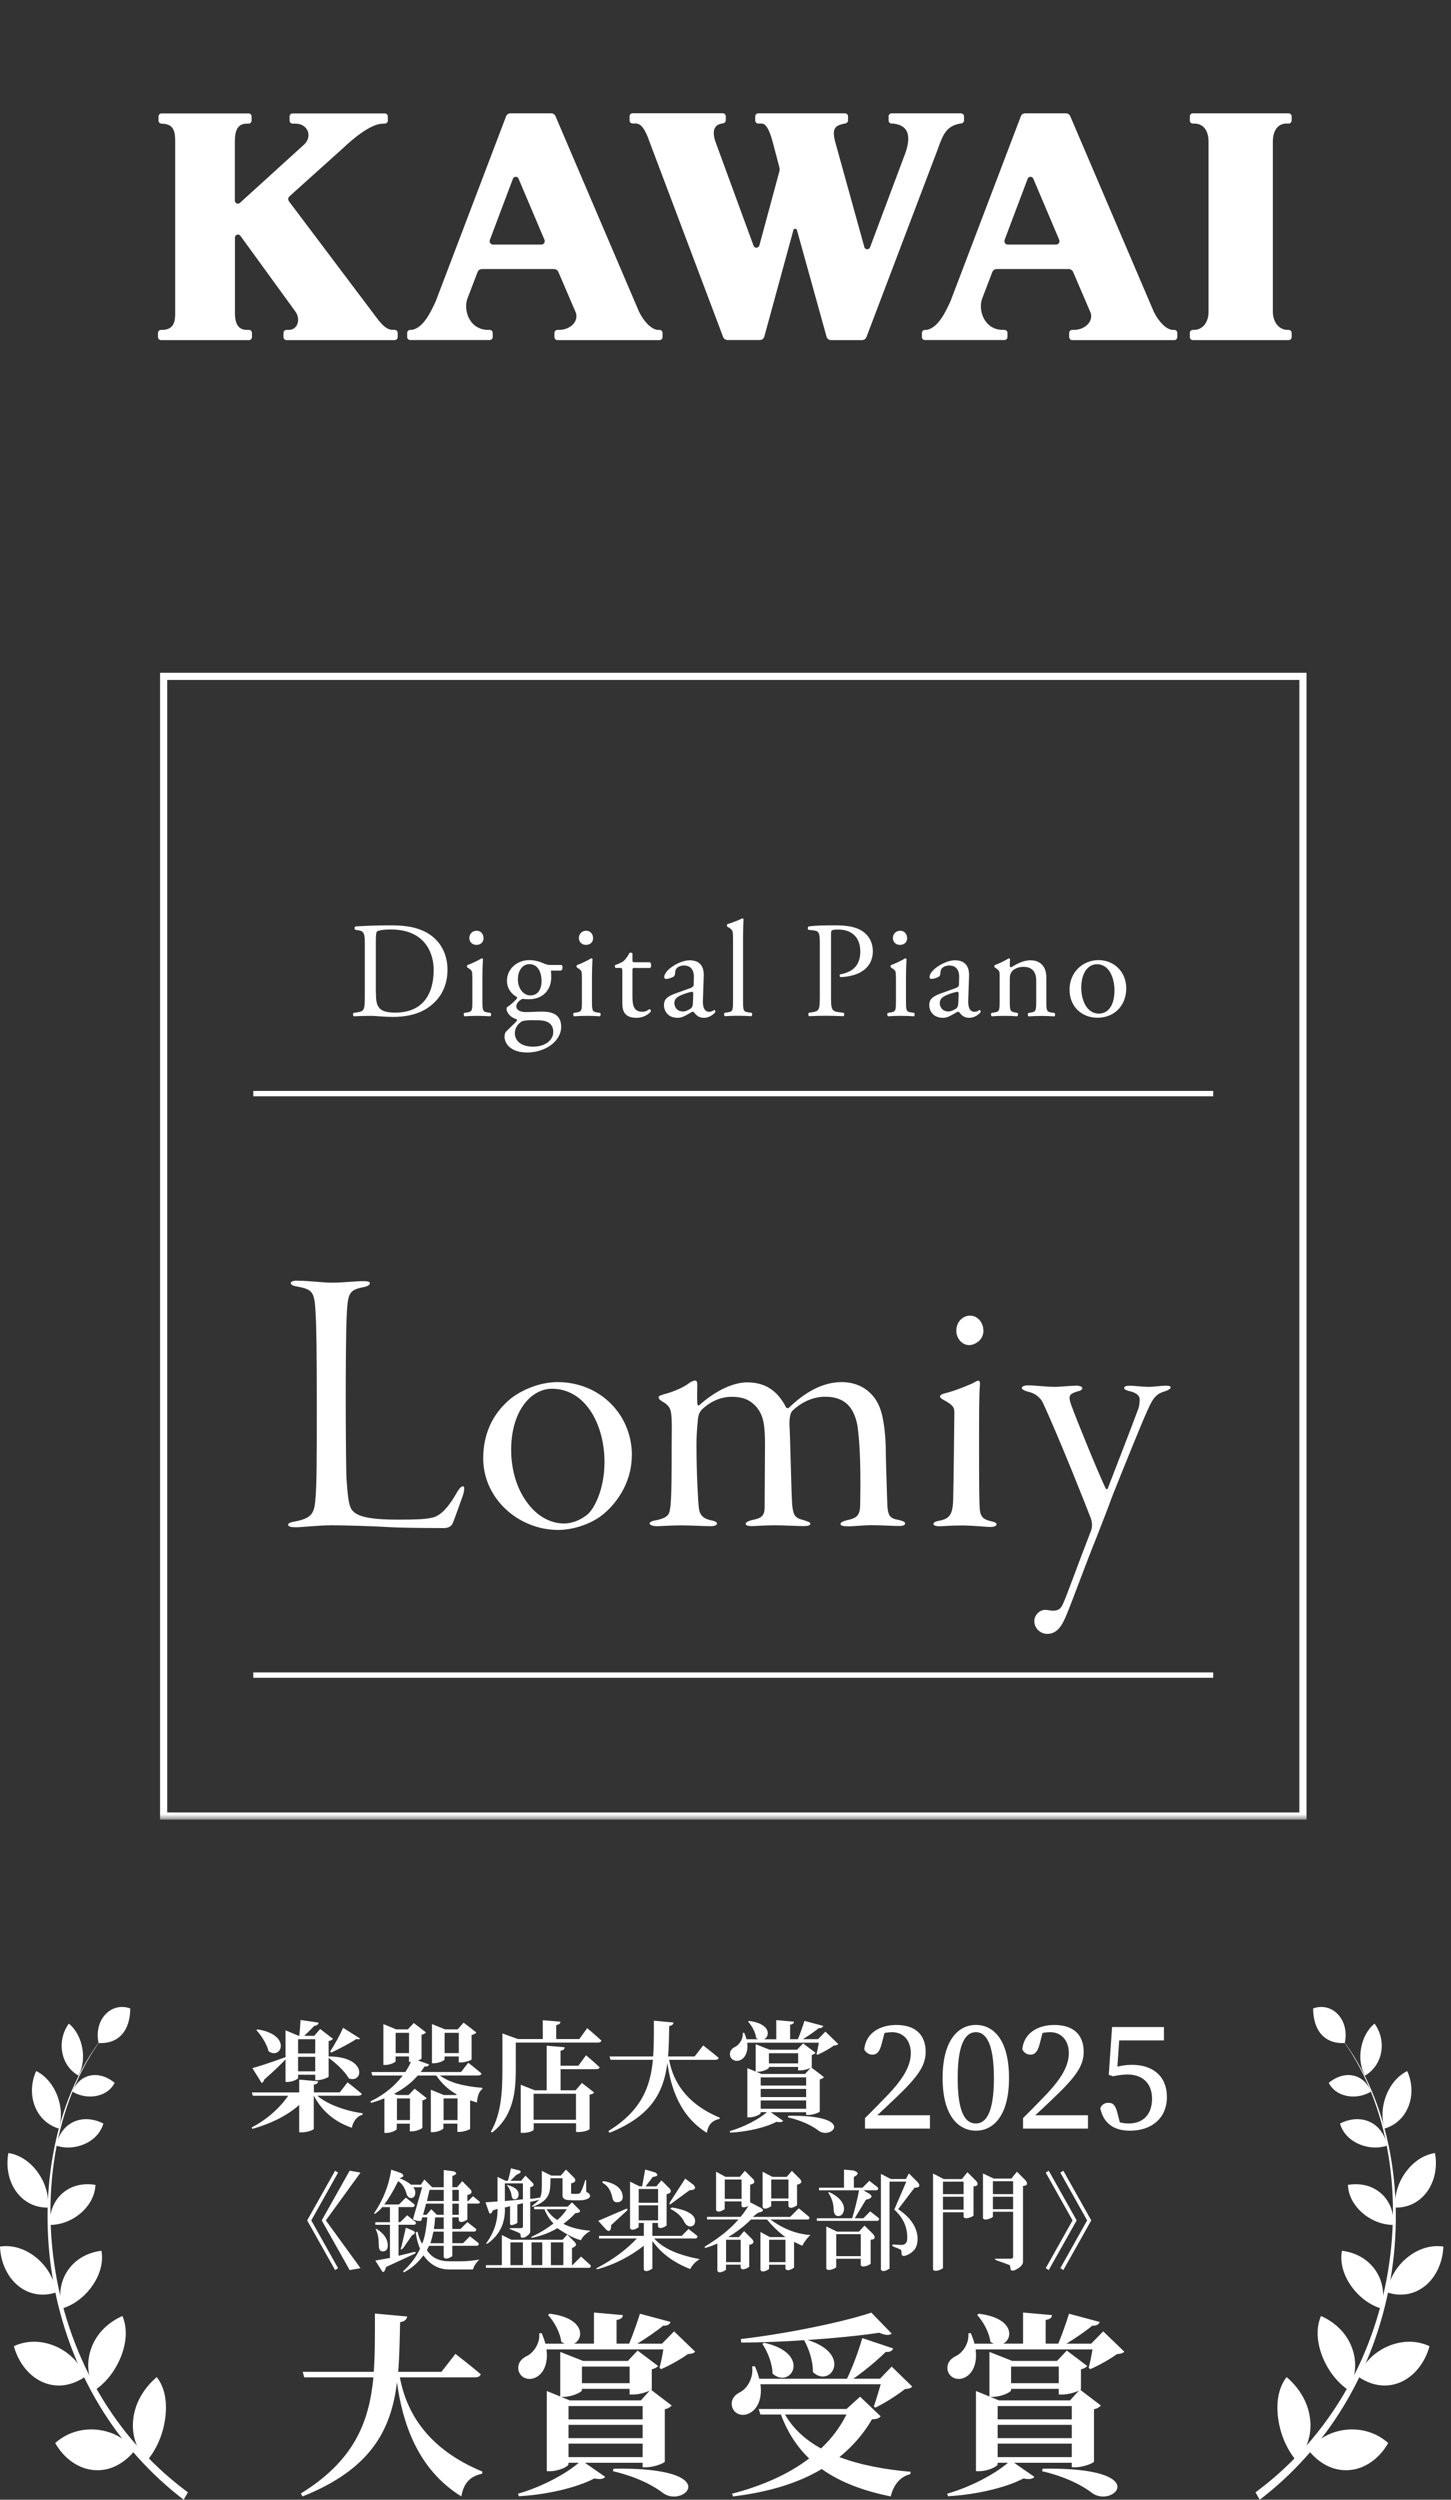 <svg width="162" height="279" viewBox="0 0 162 279" fill="none" xmlns="http://www.w3.org/2000/svg">
<rect x="0" y="0" width="162" height="279" fill="#333333" stroke="none"/>
<mask id="mask0_768_870" style="mask-type:luminance" maskUnits="userSpaceOnUse" x="5" y="0" width="152" height="204">
<path d="M156.81 0H5V203.09H156.81V0Z" fill="white"/>
</mask>
<g mask="url(#mask0_768_870)">
<path d="M40.73 105.31C40.73 104.24 40.65 103.92 40.01 103.83L39.68 103.78C39.56 103.7 39.54 103.46 39.7 103.4C40.99 103.32 42.23 103.28 43.52 103.28C44.81 103.28 45.88 103.37 46.87 103.74C48.93 104.49 49.96 106.22 49.96 108.23C49.96 110.24 49.03 111.82 47.29 112.77C46.3 113.3 45.05 113.5 43.88 113.5C42.91 113.5 41.93 113.38 41.4 113.38C40.76 113.38 40.21 113.4 39.5 113.43C39.41 113.38 39.38 113.14 39.47 113.05L39.82 113C40.7 112.88 40.73 112.7 40.73 111.1V105.31ZM41.97 110.74C41.97 111.55 42.02 112.03 42.27 112.4C42.6 112.87 43.18 113.02 44.14 113.02C47.09 113.02 48.42 111.09 48.42 108.25C48.42 106.57 47.61 103.74 43.62 103.74C42.72 103.74 42.23 103.86 42.11 103.95C41.99 104.04 41.96 104.42 41.96 105.11V110.73L41.97 110.74Z" fill="white"/>
<path d="M52.73 109.01C52.73 108.42 52.73 108.34 52.32 108.07L52.18 107.98C52.12 107.92 52.12 107.75 52.2 107.71C52.55 107.59 53.42 107.19 53.77 106.96C53.85 106.96 53.91 106.99 53.92 107.05C53.89 107.58 53.86 108.31 53.86 108.94V111.68C53.86 112.78 53.89 112.93 54.44 113L54.76 113.05C54.87 113.13 54.84 113.39 54.73 113.43C54.27 113.4 53.83 113.38 53.3 113.38C52.77 113.38 52.3 113.4 51.87 113.43C51.76 113.38 51.73 113.13 51.84 113.05L52.16 113C52.72 112.92 52.74 112.77 52.74 111.68V109.02L52.73 109.01ZM53.99 104.67C53.99 105.22 53.61 105.46 53.18 105.46C52.71 105.46 52.4 105.11 52.4 104.7C52.4 104.2 52.77 103.88 53.22 103.88C53.67 103.88 53.98 104.25 53.98 104.67H53.99Z" fill="white"/>
<path d="M62.701 107.71C62.871 107.79 62.841 108.3 62.611 108.33H61.511C61.541 108.59 61.541 108.85 61.541 109.11C61.541 110.16 60.921 111.53 58.981 111.53C58.711 111.53 58.491 111.5 58.311 111.48C58.131 111.59 57.641 111.88 57.641 112.32C57.641 112.67 57.991 112.96 58.711 112.96C59.231 112.96 59.851 112.91 60.521 112.91C61.371 112.91 62.651 113.06 62.651 114.59C62.651 116.25 60.841 117.47 58.861 117.47C56.991 117.47 56.331 116.46 56.331 115.7C56.331 115.46 56.391 115.26 56.501 115.14C56.761 114.87 57.191 114.47 57.541 114.12C57.681 113.98 57.801 113.85 57.661 113.75C57.071 113.6 56.551 113.08 56.551 112.55C56.551 112.47 56.611 112.41 56.781 112.29C57.041 112.12 57.331 111.86 57.591 111.59C57.671 111.5 57.741 111.38 57.741 111.3C57.221 111.03 56.601 110.43 56.601 109.46C56.601 108.15 57.731 107.16 59.081 107.16C59.661 107.16 60.191 107.31 60.541 107.46C61.031 107.67 61.131 107.7 61.471 107.7H62.701V107.71ZM59.521 113.86C59.031 113.86 58.421 113.89 58.211 114.03C57.841 114.26 57.481 114.73 57.481 115.31C57.481 116.13 58.131 116.82 59.521 116.82C60.911 116.82 61.771 116.06 61.771 115.19C61.771 114.26 61.131 113.87 60.031 113.87H59.511L59.521 113.86ZM60.461 109.51C60.461 108.47 60.031 107.61 59.101 107.61C58.371 107.61 57.821 108.28 57.821 109.32C57.821 110.36 58.471 111.1 59.211 111.1C60.031 111.1 60.461 110.45 60.461 109.52V109.51Z" fill="white"/>
<path d="M64.96 109.01C64.96 108.42 64.96 108.34 64.55 108.07L64.41 107.98C64.35 107.92 64.35 107.75 64.43 107.71C64.78 107.59 65.65 107.19 66 106.96C66.08 106.96 66.14 106.99 66.15 107.05C66.12 107.58 66.09 108.31 66.09 108.94V111.68C66.09 112.78 66.12 112.93 66.67 113L66.99 113.05C67.1 113.13 67.07 113.39 66.96 113.43C66.5 113.4 66.06 113.38 65.53 113.38C65 113.38 64.53 113.4 64.1 113.43C63.99 113.38 63.96 113.13 64.07 113.05L64.39 113C64.95 112.92 64.97 112.77 64.97 111.68V109.02L64.96 109.01ZM66.22 104.67C66.22 105.22 65.84 105.46 65.41 105.46C64.94 105.46 64.63 105.11 64.63 104.7C64.63 104.2 65 103.88 65.45 103.88C65.9 103.88 66.21 104.25 66.21 104.67H66.22Z" fill="white"/>
<path d="M70.88 108.02C70.62 108.02 70.61 108.07 70.61 108.39V111.24C70.61 112.12 70.72 112.93 71.72 112.93C71.87 112.93 72.01 112.9 72.13 112.85C72.27 112.8 72.46 112.64 72.51 112.64C72.63 112.64 72.69 112.81 72.66 112.9C72.39 113.22 71.84 113.6 71.06 113.6C69.75 113.6 69.48 112.87 69.48 111.96V108.47C69.48 108.06 69.46 108.03 69.16 108.03H68.73C68.64 107.97 68.62 107.8 68.68 107.71C69.12 107.57 69.5 107.37 69.65 107.24C69.85 107.06 70.14 106.65 70.29 106.34C70.37 106.31 70.55 106.31 70.61 106.42V107.11C70.61 107.38 70.63 107.4 70.88 107.4H72.57C72.75 107.54 72.72 107.95 72.59 108.04H70.87L70.88 108.02Z" fill="white"/>
<path d="M77.19 110.22C77.42 110.14 77.45 110.01 77.45 109.78L77.47 109.08C77.49 108.52 77.3 107.76 76.36 107.76C75.93 107.76 75.42 107.97 75.39 108.45C75.37 108.69 75.36 108.88 75.24 108.97C75.01 109.15 74.6 109.26 74.37 109.26C74.23 109.26 74.16 109.18 74.16 109.05C74.16 108.26 75.88 107.18 76.99 107.18C78.1 107.18 78.62 107.82 78.57 108.96L78.48 111.61C78.45 112.31 78.59 112.93 79.18 112.93C79.33 112.93 79.47 112.88 79.56 112.84C79.64 112.79 79.71 112.73 79.76 112.73C79.82 112.73 79.87 112.82 79.87 112.93C79.87 113.01 79.34 113.6 78.59 113.6C78.22 113.6 77.86 113.46 77.6 113.13C77.54 113.04 77.45 112.92 77.36 112.92C77.25 112.92 77.07 113.06 76.77 113.22C76.44 113.4 76.1 113.6 75.67 113.6C75.24 113.6 74.86 113.48 74.6 113.25C74.31 112.99 74.13 112.61 74.13 112.18C74.13 111.59 74.42 111.24 75.39 110.89L77.2 110.24L77.19 110.22ZM76.24 112.9C76.54 112.9 77.02 112.67 77.17 112.52C77.35 112.34 77.35 112.12 77.37 111.8L77.4 110.9C77.4 110.73 77.34 110.7 77.25 110.7C77.16 110.7 76.9 110.76 76.63 110.85C75.73 111.15 75.29 111.38 75.29 111.98C75.29 112.24 75.47 112.89 76.25 112.89L76.24 112.9Z" fill="white"/>
<path d="M82.96 111.67C82.96 112.77 82.99 112.92 83.54 112.99L83.91 113.04C84.02 113.12 83.99 113.38 83.88 113.42C83.38 113.39 82.94 113.37 82.4 113.37C81.86 113.37 81.4 113.39 80.94 113.42C80.83 113.37 80.8 113.12 80.91 113.04L81.26 112.99C81.82 112.91 81.84 112.76 81.84 111.67V104.79C81.84 103.89 81.82 103.8 81.37 103.53L81.22 103.44C81.14 103.39 81.14 103.18 81.22 103.14C81.6 103.02 82.32 102.79 82.86 102.5C82.92 102.5 82.98 102.53 83.01 102.59C82.99 103.05 82.96 103.81 82.96 104.48V111.68V111.67Z" fill="white"/>
<path d="M92.78 111.09C92.78 112.69 92.81 112.89 93.79 112.99L94.2 113.04C94.29 113.12 94.26 113.38 94.17 113.42C93.3 113.39 92.8 113.37 92.19 113.37C91.55 113.37 91 113.39 90.33 113.42C90.24 113.37 90.21 113.13 90.3 113.04L90.62 112.99C91.5 112.87 91.53 112.69 91.53 111.09V105.47C91.53 104.18 91.5 103.92 90.81 103.84L90.26 103.78C90.15 103.69 90.17 103.46 90.29 103.4C91.1 103.29 92.04 103.28 93.31 103.28C94.58 103.28 95.52 103.45 96.23 103.89C96.93 104.33 97.45 105.12 97.45 106.17C97.45 107.57 96.58 108.27 95.93 108.59C95.26 108.91 94.45 109.05 93.83 109.05C93.72 109 93.72 108.78 93.81 108.75C95.45 108.45 96.05 107.52 96.05 106.19C96.05 104.71 95.18 103.75 93.6 103.75C92.79 103.75 92.78 103.81 92.78 104.3V111.09Z" fill="white"/>
<path d="M100.02 109.01C100.02 108.42 100.02 108.34 99.61 108.07L99.47 107.98C99.41 107.92 99.41 107.75 99.49 107.71C99.84 107.59 100.71 107.19 101.06 106.96C101.14 106.96 101.2 106.99 101.21 107.05C101.18 107.58 101.15 108.31 101.15 108.94V111.68C101.15 112.78 101.18 112.93 101.73 113L102.05 113.05C102.16 113.13 102.13 113.39 102.02 113.43C101.56 113.4 101.12 113.38 100.59 113.38C100.06 113.38 99.59 113.4 99.16 113.43C99.05 113.38 99.02 113.13 99.13 113.05L99.45 113C100.01 112.92 100.03 112.77 100.03 111.68V109.02L100.02 109.01ZM101.28 104.67C101.28 105.22 100.9 105.46 100.47 105.46C100 105.46 99.69 105.11 99.69 104.7C99.69 104.2 100.06 103.88 100.51 103.88C100.96 103.88 101.27 104.25 101.27 104.67H101.28Z" fill="white"/>
<path d="M106.81 110.22C107.04 110.14 107.07 110.01 107.07 109.78L107.09 109.08C107.11 108.52 106.92 107.76 105.98 107.76C105.55 107.76 105.04 107.97 105.01 108.45C104.99 108.69 104.98 108.88 104.86 108.97C104.63 109.15 104.22 109.26 103.99 109.26C103.85 109.26 103.78 109.18 103.78 109.05C103.78 108.26 105.5 107.18 106.61 107.18C107.72 107.18 108.24 107.82 108.19 108.96L108.1 111.61C108.07 112.31 108.21 112.93 108.8 112.93C108.95 112.93 109.09 112.88 109.18 112.84C109.26 112.79 109.33 112.73 109.38 112.73C109.44 112.73 109.49 112.82 109.49 112.93C109.49 113.01 108.96 113.6 108.21 113.6C107.84 113.6 107.48 113.46 107.22 113.13C107.16 113.04 107.07 112.92 106.98 112.92C106.87 112.92 106.69 113.06 106.39 113.22C106.06 113.4 105.72 113.6 105.29 113.6C104.86 113.6 104.48 113.48 104.22 113.25C103.93 112.99 103.75 112.61 103.75 112.18C103.75 111.59 104.04 111.24 105.01 110.89L106.82 110.24L106.81 110.22ZM105.87 112.9C106.17 112.9 106.65 112.67 106.8 112.52C106.98 112.34 106.98 112.12 107 111.8L107.03 110.9C107.03 110.73 106.97 110.7 106.88 110.7C106.79 110.7 106.53 110.76 106.26 110.85C105.36 111.15 104.92 111.38 104.92 111.98C104.92 112.24 105.1 112.89 105.88 112.89L105.87 112.9Z" fill="white"/>
<path d="M111.61 109.01C111.61 108.42 111.61 108.34 111.2 108.07L111.06 107.98C111 107.92 111 107.75 111.08 107.71C111.43 107.59 112.3 107.19 112.6 106.96C112.66 106.96 112.74 106.99 112.77 107.07C112.74 107.42 112.74 107.65 112.74 107.79C112.74 107.88 112.8 107.96 112.91 107.96C113.55 107.56 114.27 107.18 115.04 107.18C116.3 107.18 116.82 108.05 116.82 109.07V111.69C116.82 112.79 116.85 112.94 117.4 113.01L117.73 113.06C117.84 113.14 117.81 113.4 117.7 113.44C117.24 113.41 116.8 113.39 116.27 113.39C115.74 113.39 115.26 113.41 114.85 113.44C114.74 113.39 114.71 113.14 114.82 113.06L115.11 113.01C115.67 112.92 115.69 112.78 115.69 111.69V109.42C115.69 108.55 115.29 107.91 114.26 107.91C113.68 107.91 113.18 108.15 112.97 108.44C112.77 108.7 112.74 108.91 112.74 109.35V111.68C112.74 112.78 112.77 112.91 113.32 113L113.59 113.05C113.7 113.13 113.67 113.39 113.56 113.43C113.15 113.4 112.71 113.38 112.17 113.38C111.63 113.38 111.17 113.4 110.74 113.43C110.63 113.38 110.6 113.13 110.71 113.05L111.03 113C111.59 112.92 111.61 112.77 111.61 111.68V109.02V109.01Z" fill="white"/>
<path d="M125.74 110.32C125.74 112.22 124.43 113.59 122.53 113.59C120.78 113.59 119.41 112.36 119.41 110.45C119.41 108.54 120.86 107.16 122.65 107.16C124.36 107.16 125.74 108.44 125.74 110.31V110.32ZM122.47 107.62C121.47 107.62 120.72 108.58 120.72 110.25C120.72 111.64 121.34 113.13 122.68 113.13C124.02 113.13 124.43 111.73 124.43 110.56C124.43 109.27 123.91 107.62 122.47 107.62Z" fill="white"/>
<path d="M135.45 121.76H28.28V122.36H135.45V121.76Z" fill="white"/>
<path d="M145.07 75.89V202.29H18.67V75.89H145.07ZM145.87 75.09H17.87V203.09H145.87V75.09Z" fill="white"/>
<path d="M135.45 186.66H28.28V187.26H135.45V186.66Z" fill="white"/>
<path d="M33.17 142.94C34.51 142.94 35.89 143.16 37.06 143.16C38.4 143.16 39.61 142.99 40.6 142.99C41.12 142.99 41.29 143.08 41.29 143.21C41.29 143.43 41.03 143.56 40.68 143.64C38.91 143.99 38.82 144.25 38.69 147.23C38.65 147.96 38.6 151.94 38.6 155.87C38.6 159.8 38.64 164.3 38.69 165.12C38.82 166.85 38.91 168.06 39.3 168.53C39.78 169.18 40.94 169.61 44.44 169.61C46.38 169.61 47.51 169.57 48.24 169.39C49.19 169.22 50.14 168.14 51.01 166.58C51.31 166.06 51.53 165.89 51.7 165.89C51.92 165.89 51.83 166.54 51.61 167.1C51.48 167.45 50.66 169.82 50.49 170.12C50.27 170.47 49.88 170.55 49.58 170.55C49.15 170.55 45.86 170.55 43.75 170.46C41.59 170.33 38.48 170.24 36.97 170.24C35.63 170.24 33.69 170.46 33.08 170.46C32.56 170.46 32.17 170.42 32.17 170.16C32.17 169.99 32.56 169.86 32.95 169.81C34.81 169.46 35.07 168.86 35.2 167.52C35.37 165.79 35.37 162.94 35.37 156.98C35.37 151.02 35.33 148.12 35.24 146.65C35.11 144.19 34.98 143.93 33.12 143.58C32.6 143.49 32.47 143.36 32.47 143.19C32.47 143.06 32.73 142.93 33.16 142.93M70.55 162.43C70.55 157.85 66.96 154.26 62.25 154.26C60.18 154.26 58.23 155.17 57.06 156.07C55.46 157.37 53.95 159.48 53.95 162.77C53.95 167.26 57.88 170.76 62.33 170.76C63.89 170.76 65.87 170.16 67.21 169.12C68.59 168.04 70.54 165.71 70.54 162.42M57.07 161.83C57.07 157.34 59.4 155 61.61 155C65.41 155 67.49 159.06 67.49 163.17C67.49 166.28 66.32 168.36 65.67 168.96C64.98 169.57 63.98 170.04 62.95 170.04C61.61 170.04 60.06 169.35 58.89 167.75C57.51 165.93 57.07 163.65 57.07 161.83ZM74.05 155.65C73.7 155.74 73.53 155.82 73.53 155.95C73.57 156.17 73.66 156.25 73.96 156.43C74.65 156.82 74.91 157.21 74.95 157.94C75.04 158.76 74.99 159.84 74.99 161.44C74.99 163.95 74.99 167.45 74.82 168.35C74.73 168.87 74.73 169.34 73.39 169.65C72.78 169.74 72.53 169.87 72.53 170.04C72.53 170.21 72.92 170.34 73.31 170.34C73.87 170.34 74.78 170.25 76.12 170.25C77.16 170.25 78.58 170.34 79.4 170.34C79.7 170.34 80.05 170.25 80.05 170.04C80.05 169.91 79.88 169.78 79.4 169.69C78.36 169.47 78.1 168.96 78.02 168.26C77.93 167.48 77.76 164.46 77.76 161.26C77.76 159.79 77.89 158.8 77.93 158.32C77.97 158.02 78.06 157.58 78.45 157.24C79.1 156.64 80.22 155.9 81.69 155.9C83.03 155.9 83.72 156.29 84.33 156.89C85.19 157.84 85.41 158.83 85.41 161.21L85.37 168.21C85.37 169.25 84.94 169.46 84.03 169.64C83.47 169.77 83.25 169.94 83.25 170.07C83.25 170.24 83.47 170.33 83.94 170.33C84.41 170.33 85.45 170.24 86.4 170.24C87.65 170.24 88.95 170.33 89.73 170.33C90.21 170.33 90.47 170.24 90.47 170.07C90.47 169.9 90.25 169.85 89.78 169.68C88.7 169.42 88.57 169.12 88.44 167.91C88.35 166.74 88.22 160.13 88.14 158.92C88.14 158.14 88.27 157.67 88.44 157.49C89.18 156.75 90.51 155.89 92.11 155.89C94.23 155.89 95.35 156.97 95.74 159.17C95.91 160.47 96.13 162.54 96.04 167.73C96.04 169.03 95.82 169.42 94.57 169.67C94.22 169.76 93.84 169.89 93.84 170.1C93.84 170.27 94.14 170.36 94.7 170.36C95.35 170.36 96.3 170.23 97.34 170.23C98.38 170.23 99.85 170.32 100.32 170.32C100.84 170.32 101.05 170.23 101.05 170.02C101.05 169.89 100.88 169.76 100.27 169.63C99.32 169.46 99.1 169.15 99.06 167.73C99.02 166.22 98.89 162.93 98.89 161.51C98.85 159.91 98.63 158.27 98.33 157.41C97.81 155.72 96.34 154.26 93.97 154.26C91.81 154.26 89.82 155.43 88.05 157.15C87.96 157.19 87.79 157.15 87.75 157.06C86.8 155.2 85.42 154.29 83.43 154.29C81.57 154.29 79.5 155.54 78.07 156.84C77.9 156.97 77.85 156.71 77.85 156.58C77.81 156.1 77.85 154.98 77.85 154.51C77.85 154.25 77.76 154.08 77.63 154.08C77.46 154.08 77.24 154.17 76.98 154.34C76.29 154.9 74.95 155.42 74.04 155.64M105.47 155.52C105.08 155.61 104.95 155.74 104.95 155.87C104.95 155.96 105.08 156.09 105.3 156.22C106.51 156.87 106.55 157.13 106.55 157.73C106.55 158.16 106.46 166.03 106.42 167.32C106.38 169.09 105.99 169.44 105.04 169.7C104.43 169.79 104.22 169.92 104.22 170.09C104.22 170.26 104.52 170.35 104.83 170.35C105.3 170.35 106 170.26 107.42 170.26C108.59 170.26 110.19 170.43 110.57 170.43C110.92 170.43 111.26 170.34 111.26 170.13C111.26 169.96 111.04 169.87 110.61 169.78C109.92 169.61 109.49 169.39 109.4 168.53C109.31 167.8 109.31 164.6 109.31 160.97C109.31 158.2 109.31 155.57 109.4 154.7C109.44 154.23 109.36 154.1 109.23 154.1C109.14 154.1 108.93 154.19 108.58 154.4C107.67 154.79 106.64 155.22 105.47 155.52ZM109.79 148.48C109.79 147.75 109.27 146.84 108.28 146.84C107.59 146.84 106.77 147.44 106.77 148.53C106.77 149.39 107.42 150.13 108.2 150.13C108.76 150.13 109.8 149.65 109.8 148.49M120.08 154.66C119.52 154.66 118.39 154.79 117.79 154.79C116.75 154.79 115.54 154.62 114.77 154.62C114.47 154.62 114.08 154.71 114.08 154.92C114.08 155.05 114.34 155.22 114.86 155.35C115.59 155.52 116.11 155.96 116.42 156.52C118.36 160.75 121.13 167.75 121.78 169.44C121.91 169.83 122 170.26 121.82 170.82C120.35 174.58 119.1 178.12 118.67 179.03C118.41 179.64 118.06 179.77 117.55 179.77C117.25 179.77 116.99 179.68 116.69 179.68C116.04 179.68 115.48 180.29 115.48 180.93C115.48 181.79 116.21 182.36 116.91 182.36C117.39 182.36 117.9 182.19 118.34 181.62C118.64 181.23 118.86 180.76 119.16 180.02C119.77 178.55 121.41 174.06 122.44 171.55C123.35 169.22 123.74 168.22 124.26 166.8C124.91 165.16 127.59 158.5 128.11 157.42C128.8 155.82 129.23 155.52 130.14 155.26C130.53 155.13 130.7 154.96 130.7 154.83C130.7 154.7 130.44 154.66 130.18 154.66C129.53 154.66 128.97 154.79 128.19 154.79C127.54 154.79 126.63 154.66 126.12 154.66C125.73 154.66 125.51 154.75 125.51 154.92C125.51 155.05 125.64 155.18 126.29 155.31C127.03 155.53 127.24 155.87 127.24 156.17C127.24 156.39 127.24 156.91 127.02 157.42C126.67 158.41 124.25 164.64 123.69 166.1C123.65 166.23 123.52 166.27 123.43 166.1C122.57 164.29 120.19 158.45 119.63 156.9C119.24 155.82 119.33 155.6 120.28 155.3C120.54 155.26 120.84 155.13 120.84 154.95C120.84 154.77 120.54 154.65 120.11 154.65" fill="white"/>
<path d="M143.71 13.79H143.87C144.06 13.79 144.21 13.64 144.21 13.45V12.99C144.21 12.8 144.06 12.65 143.87 12.65H133.18C132.99 12.65 132.84 12.8 132.84 12.99V13.45C132.84 13.64 132.99 13.79 133.18 13.79H133.33C134.49 13.79 134.93 14.78 134.93 15.76V34.85C134.93 35.81 134.4 36.79 133.33 36.82H133.18C132.99 36.82 132.84 36.97 132.84 37.16V37.62C132.84 37.81 132.99 37.96 133.18 37.96H143.87C144.06 37.96 144.21 37.81 144.21 37.62V37.16C144.21 36.97 144.06 36.82 143.87 36.82H143.71C142.69 36.78 142.11 35.83 142.11 34.8V15.75C142.13 14.74 142.53 13.78 143.71 13.78V13.79Z" fill="white"/>
<path d="M107.32 12.65H99.55C99.36 12.65 99.21 12.8 99.21 12.98V13.45C99.21 13.64 99.36 13.79 99.55 13.79H99.7C101.5 13.98 101.69 15.23 101.12 16.98L97.14 27.6C97.09 27.73 96.97 27.82 96.82 27.82C96.67 27.82 96.53 27.72 96.5 27.57L93.24 15.81C92.8 14.16 93.42 13.99 94.29 13.79C94.29 13.79 94.35 13.78 94.41 13.77C94.56 13.74 94.68 13.6 94.68 13.44V12.99C94.68 12.8 94.53 12.65 94.34 12.65H84.66C84.47 12.65 84.32 12.8 84.32 12.99V13.45C84.32 13.64 84.47 13.79 84.66 13.79H85.02C85.5 13.79 85.88 14.42 86.26 15.81L86.99 18.58C87.07 18.84 87.06 19.01 86.99 19.22L84.78 27.4C84.74 27.54 84.61 27.65 84.45 27.65C84.3 27.65 84.18 27.56 84.13 27.42L79.87 15.8C79.3 14.09 80.22 13.84 80.64 13.78L80.76 13.76C80.91 13.73 81.03 13.59 81.03 13.43V12.98C81.03 12.79 80.88 12.64 80.69 12.64H70.63C70.44 12.64 70.29 12.79 70.29 12.98V13.44C70.29 13.63 70.44 13.78 70.63 13.78H70.97C71.59 13.78 72.04 14.45 72.51 15.8L80.73 37.6C80.8 37.8 81 37.95 81.22 37.95H84.83C85.08 37.95 85.29 37.78 85.34 37.55L88.58 25.68C88.61 25.59 88.69 25.53 88.78 25.53C88.88 25.53 88.96 25.6 88.98 25.69L92.28 37.57C92.34 37.8 92.54 37.96 92.79 37.96H96.24C96.47 37.96 96.66 37.81 96.74 37.61L104.68 16.7C105.3 14.93 105.7 14.06 107.21 13.79C107.21 13.79 107.28 13.78 107.36 13.77C107.51 13.74 107.63 13.6 107.63 13.44V12.99C107.63 12.8 107.48 12.66 107.29 12.66L107.32 12.65Z" fill="white"/>
<path d="M44.06 36.81H43.83C42.98 36.81 42.38 35.91 41.54 34.79L32.27 22.48C32.22 22.41 32.18 22.32 32.18 22.22C32.18 22.1 32.23 21.99 32.32 21.91L38.36 16.48C39.32 15.56 41.33 13.86 42.65 13.81L42.93 13.79C42.93 13.79 42.99 13.79 43.01 13.79C43.17 13.77 43.3 13.63 43.3 13.46V13C43.3 12.81 43.15 12.66 42.96 12.66H32.67C32.48 12.66 32.33 12.81 32.33 13V13.46C32.33 13.65 32.48 13.8 32.67 13.8H32.98C34.38 13.8 34.89 15.19 34 16.09L26.79 22.64C26.73 22.69 26.65 22.73 26.56 22.73C26.37 22.73 26.22 22.58 26.22 22.39V15.82C26.22 14.94 26.35 13.8 27.52 13.8H27.75C27.94 13.8 28.09 13.65 28.09 13.46V13C28.09 12.81 27.94 12.66 27.75 12.66H18.04C17.85 12.66 17.7 12.81 17.7 13V13.46C17.7 13.65 17.85 13.8 18.04 13.8C19.21 13.83 19.56 14.38 19.56 15.73V34.86C19.56 35.72 19.53 36.82 18.08 36.82H17.98C17.79 36.82 17.64 36.97 17.64 37.16V37.62C17.64 37.81 17.79 37.96 17.98 37.96H27.79C27.98 37.96 28.13 37.81 28.13 37.62V37.16C28.13 36.97 27.98 36.82 27.79 36.82H27.56C26.26 36.82 26.23 35.51 26.23 34.84V26.52C26.23 26.33 26.38 26.18 26.57 26.18C26.68 26.18 26.78 26.23 26.84 26.32L33 34.8C33.59 35.66 33.22 36.78 32.3 36.82H31.99C31.8 36.82 31.65 36.97 31.65 37.16V37.62C31.65 37.81 31.8 37.96 31.99 37.96H44.06C44.25 37.96 44.4 37.81 44.4 37.62V37.16C44.4 36.97 44.25 36.82 44.06 36.82V36.81Z" fill="white"/>
<path d="M73.611 36.82H73.42C72.74 36.75 71.93 35.97 71.35 34.8L62.02 12.97C61.941 12.78 61.751 12.65 61.541 12.65H56.99C56.761 12.65 56.571 12.79 56.501 12.99L48.651 33.62C48.12 34.77 47.27 36.62 45.971 36.82H45.8C45.61 36.82 45.46 36.98 45.46 37.16V37.62C45.46 37.81 45.61 37.95 45.8 37.95H54.67C54.86 37.95 55.01 37.8 55.01 37.62V37.16C55.01 36.97 54.86 36.82 54.67 36.82H54.52C52.38 36.82 51.721 34.59 52.181 33.34L53.32 30.36C53.4 30.16 53.59 30.03 53.81 30.03H61.85C62.07 30.03 62.251 30.16 62.34 30.35L64.3 34.92C64.6 35.86 63.71 36.82 62.39 36.82H62.24C62.05 36.82 61.901 36.97 61.901 37.16V37.62C61.901 37.81 62.05 37.96 62.24 37.96H73.63C73.82 37.96 73.971 37.81 73.971 37.62V37.16C73.971 36.97 73.82 36.82 73.63 36.82H73.611ZM60.45 27.3H55.05C54.84 27.3 54.67 27.13 54.67 26.92C54.67 26.87 54.67 26.83 54.69 26.78C54.69 26.76 56.761 21.3 57.27 19.94C57.321 19.82 57.441 19.73 57.581 19.73C57.721 19.73 57.84 19.81 57.89 19.93C58.45 21.25 60.781 26.76 60.791 26.77C60.81 26.82 60.82 26.87 60.82 26.92C60.82 27.13 60.65 27.3 60.44 27.3H60.45Z" fill="white"/>
<path d="M131.08 36.82H130.89C130.21 36.75 129.4 35.97 128.82 34.8L119.49 12.97C119.41 12.78 119.22 12.65 119.01 12.65H114.46C114.23 12.65 114.04 12.79 113.97 12.99L106.12 33.62C105.59 34.77 104.74 36.62 103.44 36.82H103.27C103.08 36.82 102.93 36.98 102.93 37.16V37.62C102.93 37.81 103.08 37.95 103.27 37.95H112.14C112.33 37.95 112.48 37.8 112.48 37.62V37.16C112.48 36.97 112.33 36.82 112.14 36.82H111.99C109.85 36.82 109.19 34.59 109.65 33.34L110.79 30.36C110.87 30.16 111.06 30.03 111.28 30.03H119.32C119.54 30.03 119.72 30.16 119.81 30.35L121.77 34.92C122.07 35.86 121.18 36.82 119.86 36.82H119.71C119.52 36.82 119.37 36.97 119.37 37.16V37.62C119.37 37.81 119.52 37.96 119.71 37.96H131.1C131.29 37.96 131.44 37.81 131.44 37.62V37.16C131.44 36.97 131.29 36.82 131.1 36.82H131.08ZM117.92 27.3H112.52C112.31 27.3 112.14 27.13 112.14 26.92C112.14 26.87 112.14 26.83 112.16 26.78C112.16 26.76 114.23 21.3 114.74 19.94C114.79 19.82 114.91 19.73 115.05 19.73C115.19 19.73 115.3 19.81 115.36 19.93C115.92 21.25 118.26 26.76 118.26 26.77C118.28 26.82 118.29 26.87 118.29 26.92C118.29 27.13 118.12 27.3 117.91 27.3H117.92Z" fill="white"/>
</g>
<path d="M35.519 232.291C35.493 232.48 35.401 232.612 35.036 232.665L35.049 233.535H37.935L38.801 232.41C38.801 232.41 39.785 233.174 40.387 233.693C40.347 233.842 40.202 233.908 40.005 233.908H35.427C36.622 234.923 38.665 235.621 40.488 235.863L40.475 236.026C39.886 236.188 39.438 236.707 39.28 237.484C37.351 236.816 35.95 235.626 35.045 233.912H35.032V237.594C35.032 237.726 34.324 237.994 33.696 237.994H33.406V234.932C32.097 236.109 30.261 237.018 28.187 237.607L28.095 237.445C29.812 236.575 31.28 235.222 32.172 233.912H28.227L28.121 233.539H33.406V232.107L35.519 232.296V232.291ZM31.877 229.603V226.607L33.345 227.222H33.41C33.476 226.725 33.529 225.965 33.556 225.456L35.576 225.75C35.524 225.978 35.352 226.084 35.08 226.11C34.777 226.444 34.32 226.888 33.964 227.222H35.08L35.748 226.457L37.175 227.556C37.096 227.661 36.938 227.758 36.692 227.81V229.563L36.732 229.524C41.072 229.563 40.536 232.586 38.946 231.971C38.502 231.18 37.479 230.244 36.692 229.682V231.769C36.679 231.874 35.945 232.168 35.449 232.168H35.199V231.567H33.283V231.914C33.283 232.045 32.681 232.37 32.088 232.37H31.877V229.853C31.368 230.402 30.577 231.162 29.492 232.116C29.452 232.291 29.347 232.436 29.215 232.489L28.178 230.828C28.833 230.653 30.353 230.161 31.877 229.598V229.603ZM29.988 228.948C29.791 228.118 29.162 227.182 28.626 226.58L28.732 226.501C32.598 227.09 31.434 229.954 29.993 228.948H29.988ZM35.194 229.19V227.599H33.279V229.19H35.194ZM33.279 231.184H35.194V229.563H33.279V231.184ZM40.189 227.516C40.136 227.621 40.005 227.635 39.794 227.569C39.152 228.012 37.865 228.667 36.973 229.106L36.868 228.961C37.364 228.21 38.01 227.02 38.309 226.325L40.185 227.516H40.189Z" fill="white"/>
<path d="M45.259 231.25C45.509 230.877 45.715 230.499 45.887 230.139H45.663V229.524H44.169V230.047C44.169 230.178 43.567 230.473 43.001 230.473H42.803V225.913L44.231 226.501H45.531L46.199 225.794L47.561 226.84C47.481 226.945 47.297 227.055 47.064 227.107V229.743C47.064 229.796 46.893 229.893 46.669 229.972L47.912 230.416C47.846 230.591 47.675 230.684 47.389 230.644C47.271 230.846 47.126 231.057 46.968 231.259H51.479L52.279 230.227C52.279 230.227 53.197 230.934 53.759 231.43C53.72 231.575 53.575 231.646 53.377 231.646H49.103C50.166 232.423 51.725 232.863 53.861 233.025L53.847 233.17C53.518 233.372 53.298 233.935 53.245 234.668L52.551 234.44L52.485 234.466V237.598C52.472 237.691 51.765 237.946 51.304 237.946H51.066V237.023H49.507V237.533C49.507 237.651 48.892 237.976 48.299 237.976H48.101V233.24L49.555 233.829H50.93L50.996 233.763C49.972 233.188 49.291 232.494 48.703 231.65H46.642C46.014 232.388 45.136 233.095 43.993 233.697L44.349 233.829H45.623L46.291 233.122L47.64 234.181C47.574 234.273 47.389 234.383 47.156 234.435V237.471C47.143 237.59 46.462 237.884 46.001 237.884H45.751V237.027H44.297V237.616C44.297 237.748 43.695 238.06 43.115 238.06H42.917V234.194C42.46 234.383 41.959 234.554 41.437 234.703L41.357 234.541C42.983 233.763 44.151 232.722 44.964 231.65H41.568L41.463 231.263H45.241L45.259 231.25ZM45.667 229.15V226.888H44.173V229.15H45.667ZM45.773 236.628V234.207H44.318V236.628H45.773ZM48.237 225.913L49.691 226.501H51.093L51.761 225.75L53.188 226.848C53.109 226.954 52.911 227.077 52.652 227.129V229.858C52.639 229.937 51.919 230.192 51.457 230.192H51.22V229.524H49.634V229.858C49.634 229.976 49.006 230.284 48.426 230.284H48.228V225.913H48.237ZM51.084 236.628V234.207H49.524V236.628H51.084ZM51.224 229.15V226.888H49.639V229.15H51.224Z" fill="white"/>
<path d="M56.088 226.954L57.819 227.582H60.6V225.482L62.568 225.645C62.555 225.834 62.449 225.965 62.098 226.018V227.582H64.681L65.56 226.365C65.56 226.365 66.557 227.196 67.146 227.758C67.106 227.907 66.961 227.973 66.777 227.973H57.586V230.93C57.586 233.179 57.428 236.109 54.937 238.02L54.805 237.915C56 235.868 56.092 233.284 56.092 230.93V226.954H56.088ZM63.051 228.496C63.025 228.698 62.933 228.817 62.581 228.883V230.556H64.576L65.428 229.392C65.428 229.392 66.386 230.196 66.948 230.732C66.908 230.877 66.777 230.947 66.583 230.947H62.586V233.302H64.264L64.971 232.485L66.333 233.544C66.241 233.662 66.122 233.746 65.823 233.785V237.625C65.823 237.691 65.353 237.959 64.58 237.959H64.316V236.984H59.585V237.691C59.585 237.783 59.141 238.051 58.39 238.051H58.14V232.687L59.712 233.302H61.035V228.325L63.056 228.5L63.051 228.496ZM64.308 236.588V233.684H59.576V236.588H64.308Z" fill="white"/>
<path d="M75.203 225.737C75.163 225.952 75.031 226.071 74.72 226.123C74.693 227.301 74.68 228.439 74.588 229.524H77.553L78.511 228.294C78.511 228.294 79.587 229.124 80.242 229.686C80.202 229.836 80.057 229.902 79.86 229.902H74.706C75.163 232.392 76.688 234.839 80.356 236.351L80.33 236.496C79.53 236.658 79.06 237.137 78.915 238.046C75.862 236.162 74.878 232.924 74.509 230.231C74.118 233.416 72.804 236.144 68.046 238.046L67.928 237.844C71.587 235.595 72.611 232.946 72.896 229.897H68.165L68.059 229.524H72.923C73.015 228.267 73.002 226.927 73.002 225.535L75.203 225.737Z" fill="white"/>
<path d="M83.449 230.833L84.367 231.206V228.157L85.926 228.772H88.993L89.661 228.065L91.062 229.124C90.996 229.203 90.838 229.3 90.632 229.352V230.719L90.592 230.758L91.993 231.83C91.914 231.922 91.756 232.045 91.523 232.085V235.67C91.51 235.775 90.75 236.056 90.263 236.056H89.999V235.749H86.054L87.442 236.711C87.323 236.856 87.099 236.9 86.695 236.816C85.5 237.445 83.471 237.928 81.529 238.033L81.476 237.858C83.075 237.401 84.727 236.518 85.632 235.744H84.925V235.85C84.925 235.982 84.27 236.32 83.664 236.32H83.44V230.833H83.449ZM91.919 226.11C91.853 226.273 91.708 226.378 91.409 226.365C90.974 226.725 90.293 227.195 89.639 227.595H91.33L92.156 226.752L93.597 228.144C93.492 228.25 93.36 228.289 93.1 228.307C92.644 228.641 91.84 229.098 91.264 229.339L91.159 229.247C91.251 228.913 91.356 228.403 91.422 227.99H83.422C83.554 228.979 83.198 229.664 82.702 229.906C82.258 230.148 81.678 229.985 81.52 229.48C81.388 228.97 81.704 228.61 82.135 228.421C82.557 228.179 82.987 227.577 82.921 226.897L83.093 226.883C83.198 227.138 83.29 227.38 83.343 227.604H84.665C84.587 227.577 84.507 227.525 84.428 227.472C84.349 226.817 83.932 226.079 83.523 225.64L83.642 225.561C86.054 225.855 86.001 227.274 85.307 227.608H86.669V225.469L88.65 225.644C88.637 225.807 88.545 225.926 88.215 225.978V227.599H89.081C89.344 226.971 89.63 226.154 89.814 225.552L91.914 226.115L91.919 226.11ZM85.847 230.78C85.847 230.912 85.166 231.237 84.564 231.237H84.433L85.021 231.479H89.885L90.487 230.811C90.236 230.929 89.727 231.079 89.371 231.079H89.107V230.692H85.843V230.785L85.847 230.78ZM90.003 231.865H84.929V232.775H90.003V231.865ZM84.929 233.148V234.057H90.003V233.148H84.929ZM84.929 234.435V235.358H90.003V234.435H84.929ZM89.111 230.301V229.163H85.847V230.301H89.111ZM91.422 237.831C90.794 237.335 89.639 236.707 87.974 236.32L88.013 236.144C95.631 236.039 92.89 238.846 91.422 237.831Z" fill="white"/>
<path d="M37.413 253.366L34.294 247.822L37.413 242.277L37.746 242.488L34.755 247.822L37.746 253.155L37.413 253.366ZM39.038 253.366L35.919 247.822L39.038 242.277L40.251 242.488L36.38 247.822L40.251 253.155L39.038 253.366Z" fill="white"/>
<path d="M119.746 247.822L116.754 242.488L117.088 242.277L120.207 247.822L117.088 253.366L116.754 253.155L119.746 247.822ZM121.376 247.822L118.384 242.488L118.718 242.277L121.837 247.822L118.718 253.366L118.384 253.155L121.376 247.822Z" fill="white"/>
<path d="M45.461 258.55C45.395 258.897 45.184 259.094 44.67 259.182C44.626 261.102 44.604 262.956 44.455 264.727H49.287L50.847 262.719C50.847 262.719 52.6 264.072 53.672 264.99C53.606 265.232 53.373 265.337 53.052 265.337H44.644C45.395 269.397 47.873 273.39 53.865 275.859L53.821 276.101C52.516 276.364 51.747 277.146 51.51 278.631C46.528 275.551 44.92 270.271 44.323 265.886C43.681 271.079 41.542 275.534 33.779 278.631L33.586 278.302C39.552 274.633 41.221 270.315 41.691 265.337H33.968L33.797 264.727H41.731C41.88 262.675 41.858 260.491 41.858 258.22L45.452 258.55H45.461Z" fill="white"/>
<path d="M61.052 266.866L62.55 267.477V262.499L65.094 263.505H70.098L71.187 262.35L73.476 264.076C73.371 264.208 73.112 264.362 72.769 264.445V266.673L72.703 266.739L74.992 268.483C74.865 268.636 74.605 268.83 74.223 268.896V274.743C74.201 274.919 72.962 275.376 72.171 275.376H71.745V274.875H65.305L67.572 276.448C67.378 276.689 67.014 276.755 66.35 276.623C64.404 277.651 61.087 278.433 57.924 278.609L57.841 278.323C60.45 277.581 63.148 276.14 64.62 274.875H63.464V275.051C63.464 275.27 62.397 275.815 61.413 275.815H61.048V266.866H61.052ZM74.873 259.16C74.768 259.424 74.531 259.595 74.038 259.573C73.331 260.162 72.22 260.926 71.152 261.581H73.911L75.26 260.206L77.615 262.477C77.443 262.653 77.228 262.719 76.802 262.741C76.055 263.286 74.75 264.028 73.806 264.423L73.634 264.27C73.784 263.725 73.955 262.895 74.061 262.218H61.013C61.228 263.835 60.648 264.946 59.835 265.337C59.106 265.728 58.166 265.469 57.911 264.639C57.696 263.808 58.21 263.22 58.917 262.912C59.602 262.521 60.31 261.537 60.2 260.426L60.477 260.404C60.648 260.817 60.797 261.212 60.885 261.581H63.047C62.919 261.537 62.792 261.449 62.66 261.361C62.533 260.294 61.847 259.09 61.184 258.37L61.377 258.238C65.314 258.717 65.226 261.032 64.092 261.577H66.315V258.106L69.544 258.392C69.522 258.655 69.373 258.848 68.837 258.936V261.577H70.247C70.673 260.549 71.143 259.217 71.447 258.238L74.869 259.156H74.873V259.16ZM64.967 266.778C64.967 266.998 63.855 267.521 62.871 267.521H62.656L63.618 267.912H71.552L72.536 266.822C72.132 267.02 71.297 267.257 70.717 267.257H70.291V266.624H64.967V266.778ZM71.75 268.544H63.473V270.029H71.75V268.544ZM63.473 270.64V272.125H71.75V270.64H63.473ZM63.473 272.735V274.242H71.75V272.735H63.473ZM70.296 265.992V264.138H64.971V265.992H70.296ZM74.061 278.28C73.032 277.471 71.152 276.448 68.433 275.815L68.499 275.529C80.927 275.354 76.455 279.94 74.061 278.28Z" fill="white"/>
<path d="M99.726 262.108C99.62 262.372 99.383 262.543 98.891 262.499C98.013 263.373 96.624 264.551 95.275 265.491H98.25L99.555 264.138L101.843 266.365C101.694 266.563 101.457 266.607 101.031 266.651C100.196 267.305 98.786 268.223 97.714 268.724L97.564 268.571C97.802 267.916 98.1 266.888 98.333 266.106H84.899C85.136 267.745 84.534 268.9 83.721 269.313C82.975 269.748 82.03 269.511 81.753 268.68C81.516 267.872 82.008 267.283 82.693 266.958C83.44 266.545 84.148 265.385 83.976 264.12L84.275 264.098C84.512 264.599 84.662 265.06 84.767 265.495H94.564C95.227 264.12 95.891 262.288 96.273 260.957L99.717 262.113H99.726V262.108ZM94.507 268.874L96.027 267.499L98.316 269.682C98.144 269.924 97.929 269.99 97.353 270.029C96.413 271.646 95.192 273.043 93.716 274.242C96.093 275.138 98.852 275.639 101.672 275.881L101.628 276.144C100.495 276.43 99.765 277.322 99.445 278.631C96.448 278.02 93.861 277.08 91.743 275.573C89.112 277.146 85.817 278.148 81.841 278.631L81.736 278.323C85.114 277.449 88.044 276.14 90.333 274.396C89.007 273.109 87.939 271.514 87.188 269.484H84.899L84.706 268.874H94.507ZM99.555 260.448C99.317 260.667 98.847 260.667 98.162 260.36C95.978 260.689 93.136 260.97 90.162 261.168C95.254 262.741 92.706 266.624 90.759 264.748C90.781 263.527 90.311 262.152 89.797 261.234L89.863 261.19C87.486 261.344 85.031 261.454 82.759 261.454L82.715 261.063C87.658 260.496 93.988 259.209 97.283 258.115L99.55 260.452L99.555 260.448ZM86.252 264.924C86.23 263.769 85.694 262.46 85.118 261.607L85.312 261.476C90.724 262.697 88.286 266.734 86.252 264.924ZM87.64 269.484C88.58 271.123 89.973 272.344 91.66 273.28C92.859 272.169 93.799 270.899 94.507 269.484H87.64Z" fill="white"/>
<path d="M108.969 266.866L110.467 267.477V262.499L113.01 263.505H118.014L119.104 262.35L121.393 264.076C121.287 264.208 121.028 264.362 120.685 264.445V266.673L120.62 266.739L122.908 268.483C122.781 268.636 122.522 268.83 122.14 268.896V274.743C122.118 274.919 120.879 275.376 120.088 275.376H119.662V274.875H113.221L115.488 276.448C115.295 276.689 114.93 276.755 114.267 276.623C112.321 277.651 109.004 278.433 105.841 278.609L105.753 278.323C108.362 277.581 111.06 276.14 112.536 274.875H111.381V275.051C111.381 275.27 110.313 275.815 109.329 275.815H108.964V266.866H108.969ZM122.785 259.16C122.68 259.424 122.443 259.595 121.951 259.573C121.243 260.162 120.132 260.926 119.064 261.581H121.823L123.172 260.206L125.527 262.477C125.355 262.653 125.14 262.719 124.714 262.741C123.967 263.286 122.662 264.028 121.718 264.423L121.546 264.27C121.696 263.725 121.867 262.895 121.973 262.218H108.925C109.14 263.835 108.56 264.946 107.747 265.337C107.018 265.728 106.078 265.469 105.823 264.639C105.608 263.808 106.122 263.22 106.829 262.912C107.515 262.521 108.222 261.537 108.112 260.426L108.389 260.404C108.56 260.817 108.71 261.212 108.793 261.581H110.954C110.827 261.537 110.7 261.449 110.568 261.361C110.44 260.294 109.755 259.09 109.092 258.37L109.285 258.238C113.221 258.717 113.134 261.032 112 261.577H114.223V258.106L117.452 258.392C117.43 258.655 117.281 258.848 116.745 258.936V261.577H118.155C118.581 260.549 119.051 259.217 119.354 258.238L122.777 259.156H122.785V259.16ZM112.883 266.778C112.883 266.998 111.772 267.521 110.788 267.521H110.572L111.534 267.912H119.468L120.453 266.822C120.044 267.02 119.214 267.257 118.634 267.257H118.208V266.624H112.883V266.778ZM119.662 268.544H111.385V270.029H119.662V268.544ZM111.385 270.64V272.125H119.662V270.64H111.385ZM111.385 272.735V274.242H119.662V272.735H111.385ZM118.208 265.992V264.138H112.883V265.992H118.208ZM121.973 278.28C120.945 277.471 119.064 276.448 116.345 275.815L116.411 275.529C128.839 275.354 124.367 279.94 121.973 278.28Z" fill="white"/>
<path d="M12.292 226.369C9.226 229.976 7.258 234.664 6.317 239.54C5.373 244.43 5.426 249.548 6.348 254.424C7.266 259.305 9.072 263.949 11.594 267.995C14.111 272.05 17.34 275.485 20.978 278.174L20.508 279C16.83 276.184 13.575 272.608 11.066 268.425C8.554 264.252 6.788 259.494 5.926 254.53C5.061 249.57 5.087 244.403 6.111 239.492C7.126 234.598 9.177 229.923 12.297 226.378V226.369H12.292Z" fill="white"/>
<path d="M11.743 224.854C10.992 225.675 10.75 226.892 11.01 228.026C12.033 228.087 12.951 227.797 13.597 227.086C14.243 226.374 14.537 225.346 14.542 224.164C13.571 223.808 12.495 224.028 11.748 224.854H11.743Z" fill="white"/>
<path d="M10.113 231.646C9.16 231.826 8.426 232.538 8.097 233.456C8.949 233.965 9.951 234.115 10.869 233.908C11.787 233.697 12.442 233.179 12.802 232.467C12.024 231.83 11.066 231.461 10.113 231.646Z" fill="white"/>
<path d="M9.195 228.641C9.389 229.779 9.208 230.82 8.752 231.668C7.899 231.167 7.196 230.301 6.964 229.137C6.726 227.973 7.025 226.756 7.688 225.86C8.47 226.497 9.002 227.507 9.195 228.641Z" fill="white"/>
<path d="M8.242 236.812C7.178 237.291 6.476 238.328 6.295 239.488C7.394 239.83 8.593 239.716 9.612 239.22C10.632 238.714 11.277 237.932 11.545 237.01C10.504 236.491 9.314 236.329 8.246 236.812H8.242Z" fill="white"/>
<path d="M6.41 233.935C6.884 235.196 6.915 236.456 6.577 237.577C5.478 237.252 4.468 236.465 3.932 235.178C3.396 233.9 3.471 232.388 4.037 231.154C5.087 231.663 5.931 232.678 6.41 233.935Z" fill="white"/>
<path d="M7.016 244.755C5.979 245.634 5.478 247 5.575 248.327C6.862 248.327 8.136 247.804 9.116 246.921C10.095 246.029 10.605 244.962 10.658 243.859C9.392 243.644 8.053 243.872 7.011 244.76H7.016V244.755Z" fill="white"/>
<path d="M4.248 242.497C5.096 243.701 5.461 245.067 5.382 246.394C4.103 246.424 2.798 245.91 1.88 244.702C0.962 243.499 0.646 241.838 0.936 240.305C2.21 240.494 3.4 241.298 4.248 242.497Z" fill="white"/>
<path d="M7.613 253.344C6.708 254.622 6.511 256.256 6.945 257.653C8.329 257.232 9.568 256.243 10.407 254.978C11.242 253.704 11.532 252.408 11.325 251.213C9.906 251.384 8.514 252.056 7.613 253.344Z" fill="white"/>
<path d="M4.108 252.026C5.32 253.049 6.049 254.394 6.304 255.848C4.938 256.309 3.405 256.191 2.113 255.185C0.822 254.187 0.066 252.492 0 250.743C1.419 250.528 2.895 251.011 4.108 252.026Z" fill="white"/>
<path d="M10.236 261.963C9.59 263.62 9.788 265.425 10.614 266.752C11.971 265.834 13.034 264.362 13.61 262.75C14.181 261.129 14.172 259.674 13.667 258.493C12.2 259.138 10.877 260.298 10.236 261.963Z" fill="white"/>
<path d="M6.247 261.893C7.794 262.583 8.909 263.769 9.555 265.227C8.224 266.181 6.568 266.581 4.929 265.939C3.299 265.302 2.056 263.725 1.551 261.862C3.009 261.173 4.701 261.212 6.247 261.893Z" fill="white"/>
<path d="M14.889 269.906C14.638 271.782 15.284 273.539 16.435 274.616C17.582 273.254 18.293 271.435 18.482 269.616C18.662 267.793 18.302 266.334 17.503 265.311C16.18 266.431 15.13 268.021 14.889 269.906Z" fill="white"/>
<path d="M10.904 271.193C12.635 271.387 14.049 272.221 15.06 273.482C13.953 274.875 12.38 275.815 10.574 275.696C8.773 275.587 7.134 274.392 6.164 272.67C7.464 271.505 9.182 271 10.904 271.189V271.193Z" fill="white"/>
<path d="M148.859 226.369C151.926 229.976 153.894 234.664 154.834 239.54C155.778 244.43 155.726 249.548 154.803 254.424C153.885 259.305 152.079 263.949 149.558 267.995C147.036 272.05 143.811 275.485 140.174 278.174L140.644 279C144.325 276.184 147.576 272.608 150.085 268.425C152.598 264.252 154.364 259.494 155.225 254.53C156.086 249.57 156.064 244.403 155.04 239.492C154.026 234.598 151.974 229.923 148.855 226.378V226.369H148.859Z" fill="white"/>
<path d="M149.404 224.854C150.155 225.675 150.397 226.892 150.138 228.026C149.114 228.087 148.2 227.797 147.55 227.086C146.904 226.374 146.61 225.346 146.61 224.164C147.581 223.808 148.657 224.028 149.404 224.854Z" fill="white"/>
<path d="M151.038 231.646C151.992 231.826 152.725 232.538 153.055 233.456C152.202 233.965 151.196 234.115 150.283 233.908C149.364 233.697 148.71 233.179 148.35 232.467C149.127 231.83 150.085 231.461 151.038 231.646Z" fill="white"/>
<path d="M151.952 228.641C151.758 229.779 151.939 230.82 152.4 231.668C153.252 231.167 153.951 230.301 154.188 229.137C154.425 227.973 154.126 226.756 153.463 225.86C152.681 226.497 152.149 227.507 151.952 228.641Z" fill="white"/>
<path d="M152.905 236.812C153.968 237.291 154.671 238.328 154.851 239.488C153.753 239.83 152.554 239.716 151.539 239.22C150.52 238.714 149.874 237.932 149.606 237.01C150.647 236.491 151.838 236.329 152.905 236.812Z" fill="white"/>
<path d="M154.741 233.935C154.267 235.196 154.236 236.456 154.574 237.577C155.673 237.252 156.683 236.465 157.219 235.178C157.755 233.9 157.68 232.388 157.114 231.154C156.064 231.663 155.22 232.678 154.741 233.935Z" fill="white"/>
<path d="M154.135 244.755C155.172 245.634 155.668 247 155.572 248.327C154.289 248.327 153.015 247.804 152.031 246.921C151.051 246.029 150.541 244.962 150.489 243.859C151.754 243.644 153.094 243.872 154.135 244.76V244.755Z" fill="white"/>
<path d="M156.898 242.497C156.046 243.701 155.686 245.067 155.765 246.394C157.043 246.424 158.348 245.91 159.266 244.702C160.185 243.499 160.501 241.838 160.211 240.305C158.937 240.494 157.751 241.298 156.903 242.497H156.898Z" fill="white"/>
<path d="M153.534 253.344C154.439 254.622 154.641 256.256 154.201 257.653C152.817 257.232 151.579 256.243 150.739 254.978C149.9 253.704 149.615 252.408 149.821 251.213C151.236 251.384 152.633 252.056 153.534 253.344Z" fill="white"/>
<path d="M157.044 252.026C155.831 253.049 155.102 254.394 154.847 255.848C156.213 256.309 157.747 256.191 159.038 255.185C160.33 254.187 161.081 252.492 161.147 250.743C159.728 250.528 158.256 251.011 157.044 252.026Z" fill="white"/>
<path d="M150.915 261.963C151.561 263.62 151.359 265.425 150.537 266.752C149.18 265.834 148.117 264.362 147.541 262.75C146.97 261.129 146.979 259.674 147.484 258.493C148.951 259.138 150.274 260.298 150.915 261.963Z" fill="white"/>
<path d="M154.904 261.893C153.353 262.583 152.242 263.769 151.596 265.227C152.927 266.181 154.584 266.581 156.222 265.939C157.852 265.302 159.095 263.725 159.601 261.862C158.142 261.173 156.451 261.212 154.909 261.893H154.904Z" fill="white"/>
<path d="M146.258 269.906C146.509 271.782 145.867 273.539 144.712 274.616C143.565 273.254 142.854 271.435 142.665 269.616C142.485 267.793 142.849 266.334 143.645 265.311C144.967 266.431 146.017 268.021 146.258 269.906Z" fill="white"/>
<path d="M150.247 271.193C148.516 271.387 147.106 272.221 146.091 273.482C147.198 274.875 148.767 275.815 150.577 275.696C152.378 275.587 154.017 274.392 154.988 272.67C153.687 271.505 151.969 271 150.243 271.189L150.247 271.193Z" fill="white"/>
<path d="M96.576 236.404C97.494 235.503 98.394 234.572 99.146 233.79C100.89 231.962 101.689 230.539 101.689 229.146C101.689 227.753 100.863 226.813 99.603 226.813C99.172 226.813 98.474 226.901 97.823 227.2L98.843 226.55L98.438 228.109C98.214 228.992 97.902 229.322 97.402 229.322C97.002 229.322 96.69 229.102 96.492 228.742C96.668 226.888 98.263 226.009 100.068 226.009C102.348 226.009 103.346 227.248 103.346 229.001C103.346 230.547 102.533 231.764 99.818 234.326C99.251 234.87 98.425 235.644 97.569 236.434L97.353 236.087H103.824V237.577H96.576V236.404Z" fill="white"/>
<path d="M112.654 231.931C112.654 236.254 110.827 237.809 108.96 237.809C107.093 237.809 105.239 236.259 105.239 231.931C105.239 227.604 107.062 226.005 108.96 226.005C110.858 226.005 112.654 227.586 112.654 231.931ZM108.96 237.005C110.005 237.005 110.967 235.977 110.967 231.936C110.967 227.894 110.001 226.813 108.96 226.813C107.919 226.813 106.921 227.824 106.921 231.936C106.921 236.048 107.883 237.005 108.96 237.005Z" fill="white"/>
<path d="M114.219 236.404C115.137 235.503 116.038 234.572 116.789 233.79C118.533 231.962 119.332 230.539 119.332 229.146C119.332 227.753 118.506 226.813 117.246 226.813C116.815 226.813 116.117 226.901 115.466 227.2L116.486 226.55L116.081 228.109C115.857 228.992 115.545 229.322 115.045 229.322C114.645 229.322 114.333 229.102 114.135 228.742C114.311 226.888 115.906 226.009 117.711 226.009C119.991 226.009 120.989 227.248 120.989 229.001C120.989 230.547 120.176 231.764 117.461 234.326C116.894 234.87 116.068 235.644 115.212 236.434L114.996 236.087H121.467V237.577H114.219V236.404Z" fill="white"/>
<path d="M123.932 230.934C124.767 230.613 125.518 230.46 126.392 230.46C128.703 230.46 130.28 231.716 130.28 234.049C130.28 236.382 128.619 237.809 126.155 237.809C124.327 237.809 123.198 236.966 122.842 235.301C123.005 234.897 123.334 234.699 123.747 234.699C124.296 234.699 124.542 234.976 124.775 235.912L125.109 237.212L124.424 236.663C125.021 236.922 125.518 237.006 126.01 237.006C127.697 237.006 128.624 235.92 128.624 234.238C128.624 232.555 127.583 231.54 125.904 231.54C125.404 231.54 124.832 231.611 124.283 231.734L123.791 231.584L124.16 226.242H129.95V227.731H124.512L125.017 226.853L124.718 231.198H123.932V230.934Z" fill="white"/>
<path d="M44.784 242.537C45.171 242.791 45.105 242.985 44.591 243.112C45.105 243.305 45.535 243.543 45.887 243.832H46.994L47.38 243.257L48.246 244.122H49.542V242.198L50.649 242.343C51.066 242.506 51.018 242.681 50.504 242.87V244.118H51.031L51.607 243.446L52.52 244.36C52.775 244.68 52.666 244.887 52.182 244.984V245.656H52.279L52.806 245.128L53.526 245.704C53.623 245.801 53.592 245.88 53.43 245.946H52.182V247.725L51.941 247.87C51.554 248.063 51.317 248.046 51.22 247.822V247.483H50.5V248.779H51.413L52.182 248.01L53.096 248.731C53.223 248.858 53.193 248.973 52.999 249.069H50.5V250.365H51.699L52.468 249.596L53.382 250.317C53.509 250.444 53.478 250.558 53.285 250.655H50.5V251.811L50.258 251.956C49.871 252.149 49.634 252.131 49.538 251.907V250.66H47.903L47.662 251.138C48.176 251.973 49.006 252.386 50.161 252.386H51.457C52.13 252.386 52.819 252.32 53.522 252.193C53.171 252.513 52.929 252.882 52.802 253.3H50.157C48.971 253.3 48.009 252.773 47.275 251.714C46.7 252.513 45.992 253.137 45.162 253.59C44.999 253.621 44.969 253.572 45.065 253.445C45.865 252.707 46.475 251.89 46.893 250.993C46.669 250.449 46.506 249.842 46.414 249.166L46.607 249.069C46.765 249.711 46.946 250.159 47.134 250.414C47.389 249.869 47.583 248.893 47.71 247.483H47.134L47.038 247.87C46.783 247.901 46.572 247.887 46.414 247.822C46.221 247.791 46.124 247.725 46.124 247.628L47.134 244.122H46.124C46.282 244.285 46.366 244.474 46.366 244.698C46.366 245.115 46.203 245.322 45.887 245.322C45.632 245.322 45.456 245.128 45.36 244.746C45.136 244.074 44.832 243.639 44.446 243.45C43.967 244.443 43.453 245.309 42.908 246.047H44.542L45.311 245.278L46.225 245.998C46.352 246.126 46.322 246.24 46.128 246.337H44.494V248.019H44.687L45.456 247.25L46.37 247.971C46.497 248.098 46.467 248.213 46.273 248.309H44.494V251.771L46.273 251.34C46.431 251.34 46.449 251.406 46.322 251.534L43.102 253.023C42.939 253.629 42.763 253.744 42.574 253.361L41.902 252.303L43.536 252.013V248.314H41.902V248.024H43.536V246.341H42.671C42.508 246.565 42.254 246.807 41.902 247.061C41.775 247.127 41.74 247.092 41.806 246.965C42.798 245.493 43.422 243.89 43.681 242.159L44.788 242.545L44.784 242.537ZM43.295 250.611C43.295 251.059 43.102 251.283 42.719 251.283C42.429 251.283 42.289 251.042 42.289 250.563C42.289 249.86 42.192 249.315 41.999 248.929C41.902 248.77 41.95 248.735 42.144 248.832C42.913 249.346 43.295 249.939 43.295 250.611ZM46.036 248.929C46.423 249.091 46.405 249.28 45.988 249.504L45.026 250.897C44.736 251.187 44.674 251.121 44.832 250.703L45.311 248.639L46.032 248.929H46.036ZM47.236 247.198H47.622L48.149 246.574L48.773 247.198H49.542V245.95H47.574L47.236 247.198ZM47.666 245.66H49.542V244.412H47.956L47.666 245.66ZM49.542 250.37V249.074H48.391C48.294 249.552 48.18 249.987 48.053 250.37H49.542ZM49.542 248.784V247.488H48.58C48.549 248.002 48.501 248.432 48.435 248.784H49.542ZM50.504 245.66H51.224V244.412H50.504V245.66ZM50.504 247.198H51.224V245.95H50.504V247.198Z" fill="white"/>
<path d="M57.999 242.251C58.254 242.378 58.144 242.541 57.661 242.73L56.988 243.402H58.188L58.667 242.826L59.435 243.595C59.69 243.85 59.611 244.026 59.194 244.122V245.418C59.58 245.388 59.945 245.339 60.301 245.273C60.428 245.049 60.494 244.619 60.494 243.977V242.295L61.553 242.822H62.612L63.187 242.15L64.101 243.064C64.356 243.384 64.246 243.591 63.763 243.687V244.795C63.763 244.825 63.78 244.843 63.811 244.843C64.101 244.874 64.356 244.874 64.58 244.843C64.707 244.843 64.804 244.764 64.87 244.601C65.028 244.281 65.173 243.898 65.3 243.45C65.366 243.257 65.41 243.244 65.445 243.402V244.509C65.445 244.575 65.463 244.623 65.494 244.654C65.748 244.781 65.88 244.926 65.88 245.085C65.88 245.309 65.608 245.471 65.063 245.563C64.584 245.594 64.101 245.594 63.622 245.563C63.077 245.563 62.805 245.388 62.805 245.036V243.112H61.461C61.461 243.784 61.43 244.263 61.364 244.553C61.202 245.322 60.626 245.884 59.633 246.236C59.343 246.332 59.295 246.301 59.488 246.139C59.743 245.946 59.985 245.739 60.209 245.515C59.888 245.612 59.55 245.691 59.198 245.757V249.074C59.198 249.267 59.005 249.473 58.623 249.697C58.333 249.794 58.175 249.776 58.144 249.649L58.096 249.359C58.096 249.328 58.078 249.293 58.047 249.262C57.792 249.135 57.454 248.99 57.037 248.832C56.782 248.735 56.813 248.687 57.133 248.687H58.047C58.271 248.687 58.385 248.639 58.385 248.542V245.897C58.192 245.963 57.986 246.011 57.762 246.042V248.107L57.568 248.204C57.182 248.397 56.975 248.397 56.944 248.204V246.236C56.72 246.301 56.527 246.35 56.369 246.381C56.435 248.081 55.807 249.407 54.493 250.37C54.238 250.497 54.203 250.449 54.396 250.225C55.196 249.074 55.583 247.839 55.547 246.525C55.385 246.591 55.209 246.653 55.02 246.719C54.858 247.105 54.717 247.167 54.59 246.912L54.203 245.805C54.717 245.774 55.165 245.739 55.547 245.708V242.971L56.461 243.402H56.703C56.83 242.985 56.944 242.523 57.041 242.009L58.003 242.251H57.999ZM64.149 250.225C64.439 250.515 64.343 250.739 63.859 250.897V252.821H63.908L64.87 251.859L65.88 252.773C66.008 252.9 65.99 253.014 65.832 253.111H54.252V252.821H56.031V249.456L57.09 249.983H62.809L63.337 249.407L64.154 250.225H64.149ZM56.365 245.66C57.133 245.594 57.806 245.533 58.381 245.467V243.687H56.365V245.656V245.66ZM57.902 244.891C57.902 245.278 57.74 245.467 57.423 245.467C57.23 245.467 57.12 245.26 57.085 244.843C56.988 244.522 56.861 244.25 56.699 244.026C56.505 243.868 56.553 243.832 56.843 243.929C57.546 244.153 57.902 244.474 57.902 244.891ZM56.988 252.821H58.381V250.273H56.988V252.821ZM64.677 246.622C64.87 246.846 64.725 246.974 64.246 247.009C63.829 247.457 63.38 247.857 62.902 248.208C63.701 248.625 64.712 248.88 65.929 248.977C65.353 249.328 64.997 249.68 64.87 250.036C64.198 249.877 63.315 249.429 62.225 248.691C61.425 249.17 60.512 249.526 59.488 249.75C59.233 249.781 59.216 249.733 59.44 249.605C60.275 249.219 61.056 248.74 61.795 248.164C61.377 247.747 61.043 247.22 60.784 246.578H59.633V246.288H63.38L63.859 245.809L64.677 246.627V246.622ZM59.343 252.821H60.542V250.273H59.343V252.821ZM62.225 247.778C62.642 247.426 62.994 247.026 63.284 246.578H61.026C61.346 247.092 61.746 247.492 62.225 247.778ZM61.505 252.821H62.897V250.273H61.505V252.821Z" fill="white"/>
<path d="M73.182 242.488C73.533 242.743 73.437 242.906 72.892 242.967L72.075 244.026H73.274L73.85 243.354L74.763 244.267C75.018 244.588 74.908 244.795 74.425 244.891V248.397L74.184 248.542C73.797 248.735 73.56 248.718 73.463 248.494V248.107H72.839V249.548H76.108L76.877 248.779L77.79 249.5C77.918 249.627 77.887 249.741 77.694 249.838H73.033C73.995 250.928 75.69 251.696 78.124 252.144C77.645 252.434 77.29 252.799 77.066 253.252C75.238 252.549 73.828 251.507 72.839 250.128V253.203L72.598 253.348C72.211 253.541 71.974 253.524 71.877 253.3V250.655C70.309 251.872 68.609 252.738 66.785 253.252C66.531 253.282 66.496 253.234 66.689 253.107C68.42 252.21 69.891 251.121 71.108 249.838H66.882V249.548H71.882V248.107H71.306V248.586L71.064 248.731C70.678 248.924 70.441 248.907 70.344 248.683V243.494L71.403 244.021H71.693L72.031 242.146L73.182 242.484V242.488ZM70.01 246.719L68.231 248.353C68.231 248.964 68.055 249.139 67.704 248.88L66.79 247.87L69.913 246.526C70.072 246.526 70.107 246.591 70.01 246.719ZM69.531 245.181C69.531 245.568 69.32 245.774 68.907 245.805C68.617 245.805 68.442 245.647 68.38 245.326C68.218 244.527 67.884 243.982 67.37 243.692C67.176 243.534 67.207 243.45 67.466 243.45C68.78 243.705 69.47 244.285 69.531 245.181ZM71.31 245.853H73.472V244.316H71.31V245.853ZM71.31 247.822H73.472V246.139H71.31V247.822ZM77.461 243.885C77.751 244.237 77.588 244.43 76.982 244.461L75.014 245.902C74.724 246.126 74.662 246.077 74.821 245.757L76.503 243.16L77.465 243.881L77.461 243.885ZM76.644 246.815C77.285 247.105 77.606 247.457 77.606 247.874C77.606 248.261 77.43 248.467 77.079 248.498C76.789 248.498 76.552 248.305 76.358 247.923C76.103 247.409 75.655 246.978 75.014 246.627C74.79 246.53 74.803 246.451 75.062 246.385C75.668 246.482 76.2 246.627 76.648 246.815H76.644Z" fill="white"/>
<path d="M84.09 243.209C84.345 243.529 84.235 243.736 83.752 243.833V245.801L84.951 246.425C85.338 246.679 85.241 246.855 84.661 246.952C84.437 247.114 84.231 247.272 84.037 247.431H88.22L89.182 246.468L90.289 247.382C90.416 247.51 90.399 247.624 90.24 247.721H86.014C87.455 248.779 88.945 249.355 90.482 249.451C90.131 249.772 89.823 250.172 89.568 250.651L88.654 250.22V253.102L88.413 253.247C88.026 253.44 87.789 253.423 87.692 253.199V252.768H85.865V253.247L85.623 253.392C85.237 253.585 84.999 253.568 84.903 253.344V249.113L85.962 249.689H87.692C86.99 249.175 86.3 248.52 85.628 247.721H83.848C83.145 248.423 82.293 249.082 81.3 249.689H82.5L83.075 249.017L83.989 249.93C84.244 250.251 84.134 250.457 83.651 250.554V253.006L83.409 253.151C83.022 253.344 82.785 253.326 82.689 253.102V252.764H81.054V253.339L80.813 253.484C80.426 253.678 80.189 253.66 80.092 253.436V250.409C79.644 250.602 79.209 250.761 78.796 250.888C78.669 250.888 78.634 250.84 78.7 250.743C80.334 249.75 81.582 248.74 82.447 247.716H78.941V247.426H82.689C82.978 247.075 83.264 246.675 83.554 246.227C83.075 246.42 82.816 246.403 82.785 246.179V245.7H80.909V246.565L80.668 246.71C80.281 246.903 80.044 246.886 79.947 246.662V242.387L81.006 242.963H82.592L83.167 242.291L84.081 243.204L84.09 243.209ZM80.918 245.423H82.794V243.261H80.918V245.423ZM81.063 252.483H82.697V249.983H81.063V252.483ZM89.327 243.209C89.582 243.529 89.472 243.736 88.988 243.833V246.139L88.747 246.284C88.36 246.477 88.123 246.46 88.026 246.236V245.66H86.102V246.236L85.86 246.381C85.474 246.574 85.237 246.556 85.14 246.332V242.392L86.247 242.967H87.833L88.409 242.295L89.322 243.209H89.327ZM85.869 252.483H87.697V249.983H85.869V252.483ZM86.106 245.375H88.031V243.261H86.106V245.375Z" fill="white"/>
<path d="M95.284 242.251C95.89 242.444 95.908 242.681 95.332 242.971V244.171H96.294L97.063 243.402L97.977 244.122C98.104 244.25 98.074 244.364 97.88 244.461H96.391L97.063 244.847C97.481 245.137 97.353 245.361 96.677 245.519L95.429 247.584H96.391L97.16 246.815L98.074 247.536C98.201 247.663 98.17 247.778 97.977 247.874H91.203V247.584H95.143C95.464 246.526 95.719 245.489 95.912 244.461H91.444V244.171H94.23V242.154L95.288 242.251H95.284ZM97.494 249.359C97.784 249.746 97.687 249.952 97.204 249.983V252.676L96.962 252.821C96.483 253.014 96.193 253.014 96.097 252.821V252.1H93.36V253.063L93.118 253.208C92.639 253.401 92.349 253.401 92.253 253.208V248.498L93.452 249.074H95.903L96.527 248.401L97.489 249.364L97.494 249.359ZM94.23 246.622C94.164 247.101 93.94 247.343 93.557 247.343C93.267 247.312 93.109 247.088 93.079 246.671C93.079 246.029 92.903 245.423 92.551 244.843C92.424 244.685 92.455 244.636 92.648 244.698C93.127 244.922 93.513 245.194 93.799 245.515C94.12 245.902 94.265 246.266 94.23 246.622ZM93.364 251.811H96.101V249.359H93.364V251.811ZM102.493 243.595C102.783 243.982 102.656 244.171 102.107 244.171L100.279 246.574C101.623 247.47 102.344 248.511 102.44 249.697C102.471 250.273 102.361 250.739 102.102 251.09C101.878 251.345 101.623 251.538 101.333 251.666C100.916 251.859 100.692 251.828 100.661 251.569C100.661 251.314 100.63 251.152 100.565 251.09C100.31 250.963 100.037 250.848 99.747 250.752C99.554 250.624 99.554 250.545 99.747 250.51C100.068 250.541 100.389 250.558 100.71 250.558C101.061 250.528 101.254 250.317 101.285 249.935C101.351 248.652 100.868 247.549 99.844 246.618L101.188 243.494H99.312V253.199L99.071 253.344C98.684 253.537 98.447 253.519 98.35 253.295V242.629L99.457 243.204H101.14L101.478 242.58L102.489 243.591L102.493 243.595Z" fill="white"/>
<path d="M108.982 243.402C109.272 243.789 109.175 243.995 108.692 244.026V247.294L108.45 247.439C107.972 247.633 107.682 247.633 107.585 247.439V246.912H105.278V253.159L105.037 253.304C104.558 253.498 104.268 253.498 104.171 253.304V242.589L105.371 243.213H107.387L108.011 242.444L108.973 243.406L108.982 243.402ZM105.278 244.891H107.585V243.499H105.278V244.891ZM105.278 246.622H107.585V245.181H105.278V246.622ZM114.504 243.354C114.794 243.74 114.697 243.947 114.214 243.978V252.434C114.214 252.786 113.894 253.107 113.252 253.397C112.997 253.462 112.852 253.414 112.822 253.252L112.773 252.913C112.773 252.883 112.756 252.847 112.725 252.817C112.246 252.623 111.763 252.448 111.284 252.289C110.994 252.162 110.994 252.096 111.284 252.096H112.822C113.015 252.096 113.112 252.03 113.112 251.903V246.859H110.853V247.435L110.612 247.58C110.133 247.773 109.843 247.773 109.746 247.58V242.581L110.946 243.156H112.914L113.538 242.387L114.5 243.349L114.504 243.354ZM110.853 244.891H113.112V243.45H110.853V244.891ZM110.853 246.574H113.112V245.181H110.853V246.574Z" fill="white"/>
</svg>
